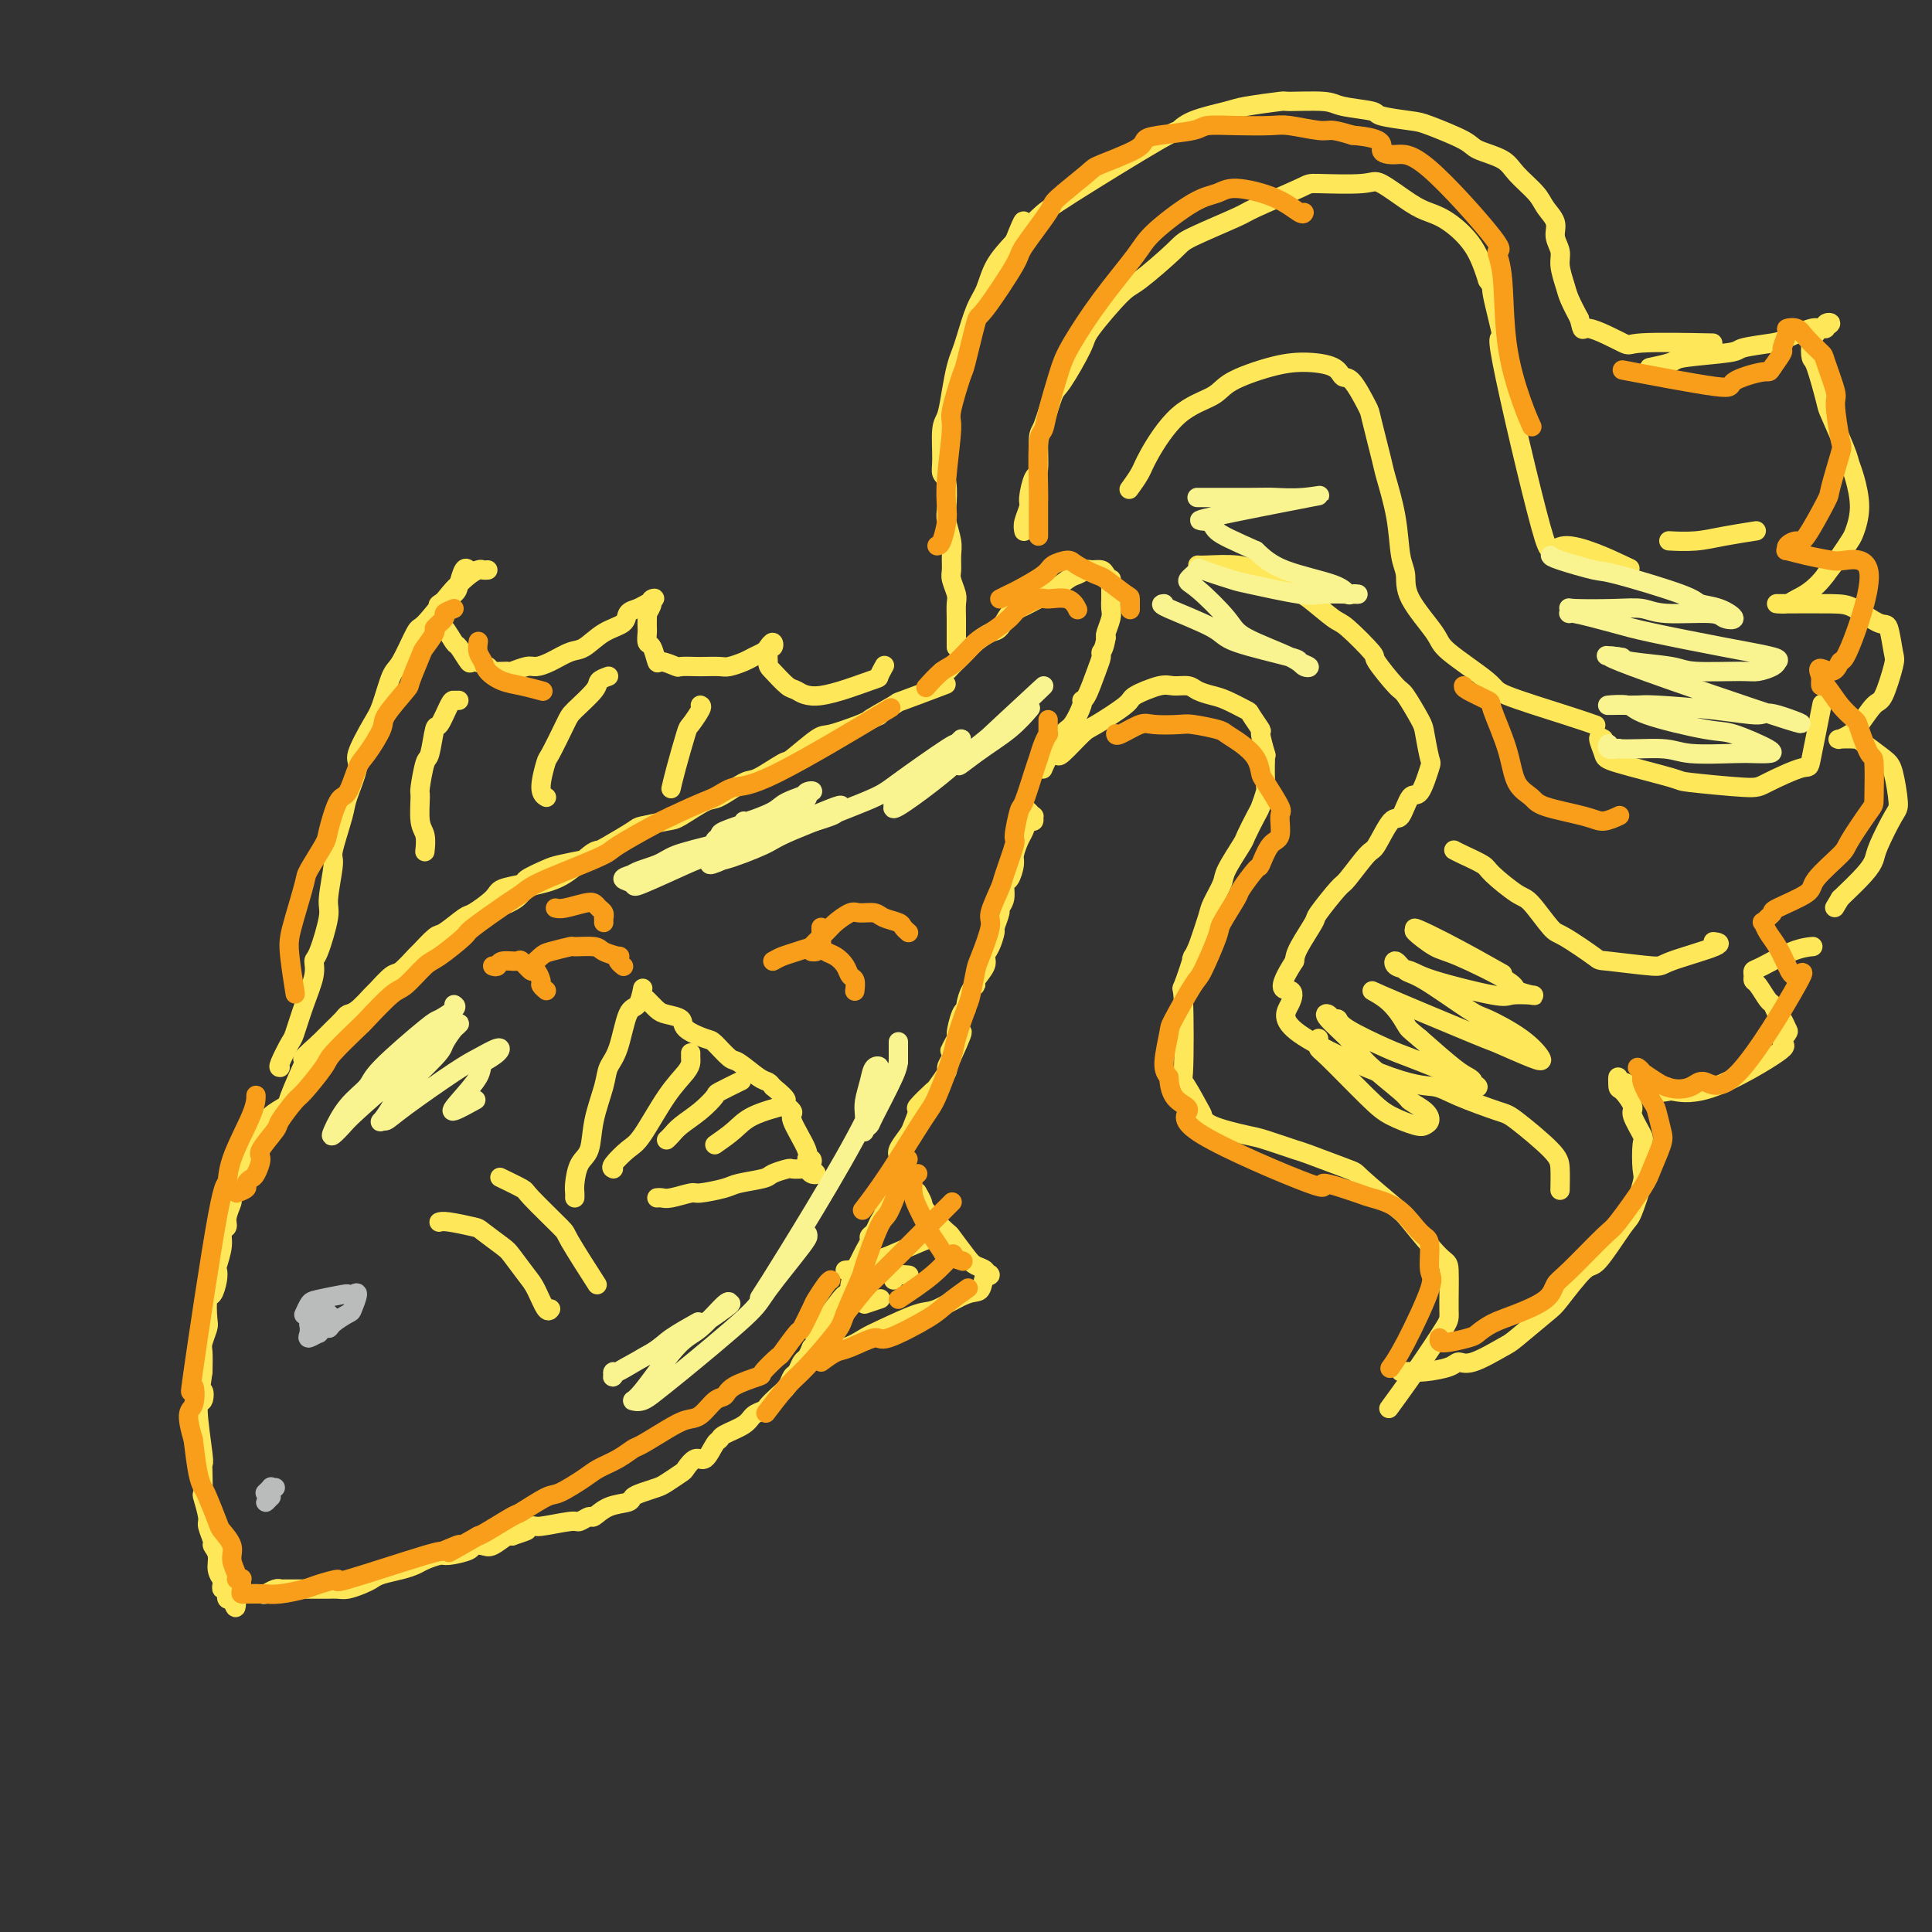 <svg viewBox='0 0 400 400' version='1.1' xmlns='http://www.w3.org/2000/svg' xmlns:xlink='http://www.w3.org/1999/xlink'><rect x="0" y="0" width="400" height="400" fill="#333333" stroke="none"/><g fill='none' stroke='rgb(254,232,89)' stroke-width='4' stroke-linecap='round' stroke-linejoin='round'><path d='M122,178c-0.023,0.026 -0.046,0.052 0,0c0.046,-0.052 0.160,-0.183 -1,0c-1.160,0.183 -3.593,0.678 -5,1c-1.407,0.322 -1.789,0.469 -3,1c-1.211,0.531 -3.253,1.446 -4,2c-0.747,0.554 -0.200,0.748 -1,1c-0.800,0.252 -2.946,0.562 -4,1c-1.054,0.438 -1.015,1.004 -2,2c-0.985,0.996 -2.993,2.422 -4,3c-1.007,0.578 -1.013,0.310 -2,1c-0.987,0.690 -2.954,2.340 -4,3c-1.046,0.660 -1.171,0.332 -2,1c-0.829,0.668 -2.363,2.334 -3,3c-0.637,0.666 -0.378,0.333 -1,1c-0.622,0.667 -2.123,2.333 -3,3c-0.877,0.667 -1.128,0.336 -2,1c-0.872,0.664 -2.365,2.323 -3,3c-0.635,0.677 -0.412,0.370 -1,1c-0.588,0.630 -1.988,2.195 -3,3c-1.012,0.805 -1.636,0.848 -2,1c-0.364,0.152 -0.469,0.412 -1,1c-0.531,0.588 -1.489,1.505 -2,2c-0.511,0.495 -0.575,0.570 -1,1c-0.425,0.430 -1.213,1.215 -2,2'/><path d='M66,216c-6.048,5.330 -2.168,2.656 -1,2c1.168,-0.656 -0.378,0.706 -1,1c-0.622,0.294 -0.322,-0.481 -1,1c-0.678,1.481 -2.333,5.217 -3,7c-0.667,1.783 -0.345,1.613 -1,2c-0.655,0.387 -2.289,1.330 -3,2c-0.711,0.670 -0.501,1.068 -1,2c-0.499,0.932 -1.706,2.400 -2,3c-0.294,0.600 0.325,0.333 0,1c-0.325,0.667 -1.594,2.267 -2,3c-0.406,0.733 0.050,0.600 0,1c-0.050,0.400 -0.606,1.332 -1,2c-0.394,0.668 -0.626,1.072 -1,2c-0.374,0.928 -0.889,2.380 -1,3c-0.111,0.620 0.181,0.408 0,1c-0.181,0.592 -0.837,1.987 -1,3c-0.163,1.013 0.166,1.643 0,2c-0.166,0.357 -0.828,0.440 -1,1c-0.172,0.560 0.147,1.597 0,3c-0.147,1.403 -0.761,3.171 -1,4c-0.239,0.829 -0.103,0.719 0,1c0.103,0.281 0.172,0.952 0,2c-0.172,1.048 -0.586,2.473 -1,3c-0.414,0.527 -0.829,0.156 -1,1c-0.171,0.844 -0.098,2.903 0,4c0.098,1.097 0.222,1.232 0,2c-0.222,0.768 -0.791,2.168 -1,3c-0.209,0.832 -0.060,1.095 0,2c0.060,0.905 0.030,2.453 0,4'/><path d='M42,284c-0.949,6.349 -0.321,4.222 0,4c0.321,-0.222 0.335,1.461 0,2c-0.335,0.539 -1.018,-0.065 -1,2c0.018,2.065 0.736,6.798 1,9c0.264,2.202 0.075,1.872 0,2c-0.075,0.128 -0.035,0.715 0,2c0.035,1.285 0.066,3.269 0,4c-0.066,0.731 -0.229,0.209 0,1c0.229,0.791 0.850,2.897 1,4c0.150,1.103 -0.171,1.205 0,2c0.171,0.795 0.834,2.284 1,3c0.166,0.716 -0.166,0.660 0,1c0.166,0.340 0.829,1.074 1,2c0.171,0.926 -0.151,2.042 0,3c0.151,0.958 0.776,1.758 1,2c0.224,0.242 0.046,-0.075 0,0c-0.046,0.075 0.040,0.541 0,1c-0.040,0.459 -0.208,0.911 0,1c0.208,0.089 0.790,-0.186 1,0c0.210,0.186 0.046,0.833 0,1c-0.046,0.167 0.026,-0.147 0,0c-0.026,0.147 -0.150,0.756 0,1c0.150,0.244 0.575,0.122 1,0'/><path d='M48,331c1.098,3.464 0.842,1.125 1,0c0.158,-1.125 0.728,-1.037 1,-1c0.272,0.037 0.245,0.024 1,0c0.755,-0.024 2.292,-0.059 3,0c0.708,0.059 0.587,0.212 1,0c0.413,-0.212 1.361,-0.789 2,-1c0.639,-0.211 0.968,-0.057 1,0c0.032,0.057 -0.234,0.015 0,0c0.234,-0.015 0.969,-0.004 2,0c1.031,0.004 2.360,0.001 3,0c0.640,-0.001 0.593,0.001 1,0c0.407,-0.001 1.267,-0.003 2,0c0.733,0.003 1.337,0.012 2,0c0.663,-0.012 1.383,-0.045 2,0c0.617,0.045 1.130,0.167 2,0c0.870,-0.167 2.096,-0.622 3,-1c0.904,-0.378 1.487,-0.678 2,-1c0.513,-0.322 0.957,-0.665 2,-1c1.043,-0.335 2.686,-0.664 4,-1c1.314,-0.336 2.300,-0.681 3,-1c0.700,-0.319 1.114,-0.611 2,-1c0.886,-0.389 2.244,-0.875 3,-1c0.756,-0.125 0.911,0.112 2,0c1.089,-0.112 3.111,-0.573 4,-1c0.889,-0.427 0.644,-0.819 1,-1c0.356,-0.181 1.312,-0.152 2,0c0.688,0.152 1.108,0.425 2,0c0.892,-0.425 2.255,-1.550 3,-2c0.745,-0.450 0.873,-0.225 1,0'/><path d='M106,318c5.135,-1.708 2.474,-0.978 2,-1c-0.474,-0.022 1.239,-0.795 2,-1c0.761,-0.205 0.570,0.157 2,0c1.430,-0.157 4.482,-0.833 6,-1c1.518,-0.167 1.503,0.177 2,0c0.497,-0.177 1.505,-0.873 2,-1c0.495,-0.127 0.477,0.317 1,0c0.523,-0.317 1.586,-1.395 3,-2c1.414,-0.605 3.178,-0.738 4,-1c0.822,-0.262 0.700,-0.652 1,-1c0.300,-0.348 1.021,-0.655 2,-1c0.979,-0.345 2.216,-0.728 3,-1c0.784,-0.272 1.116,-0.434 2,-1c0.884,-0.566 2.320,-1.535 3,-2c0.680,-0.465 0.603,-0.425 1,-1c0.397,-0.575 1.269,-1.764 2,-2c0.731,-0.236 1.320,0.481 2,0c0.680,-0.481 1.452,-2.160 2,-3c0.548,-0.840 0.872,-0.841 1,-1c0.128,-0.159 0.061,-0.476 1,-1c0.939,-0.524 2.884,-1.257 4,-2c1.116,-0.743 1.402,-1.497 2,-2c0.598,-0.503 1.508,-0.755 2,-1c0.492,-0.245 0.566,-0.484 1,-1c0.434,-0.516 1.230,-1.308 2,-2c0.770,-0.692 1.516,-1.284 2,-2c0.484,-0.716 0.707,-1.557 1,-2c0.293,-0.443 0.656,-0.490 1,-1c0.344,-0.510 0.670,-1.483 1,-2c0.330,-0.517 0.666,-0.576 1,-1c0.334,-0.424 0.667,-1.212 1,-2'/><path d='M168,279c4.347,-4.370 1.714,-2.294 1,-2c-0.714,0.294 0.492,-1.193 1,-2c0.508,-0.807 0.317,-0.935 1,-2c0.683,-1.065 2.238,-3.065 3,-4c0.762,-0.935 0.729,-0.803 1,-1c0.271,-0.197 0.846,-0.724 1,-1c0.154,-0.276 -0.112,-0.301 0,-1c0.112,-0.699 0.604,-2.071 1,-3c0.396,-0.929 0.698,-1.414 1,-2c0.302,-0.586 0.606,-1.273 1,-2c0.394,-0.727 0.880,-1.493 1,-2c0.120,-0.507 -0.127,-0.755 0,-1c0.127,-0.245 0.626,-0.487 1,-1c0.374,-0.513 0.621,-1.297 1,-2c0.379,-0.703 0.889,-1.324 1,-2c0.111,-0.676 -0.176,-1.407 0,-2c0.176,-0.593 0.816,-1.050 1,-2c0.184,-0.950 -0.087,-2.394 0,-3c0.087,-0.606 0.534,-0.373 1,-1c0.466,-0.627 0.953,-2.112 1,-3c0.047,-0.888 -0.344,-1.177 0,-2c0.344,-0.823 1.424,-2.179 2,-3c0.576,-0.821 0.650,-1.107 1,-2c0.350,-0.893 0.977,-2.394 1,-3c0.023,-0.606 -0.559,-0.319 0,-1c0.559,-0.681 2.257,-2.332 3,-3c0.743,-0.668 0.529,-0.354 1,-1c0.471,-0.646 1.627,-2.251 2,-3c0.373,-0.749 -0.036,-0.643 0,-1c0.036,-0.357 0.518,-1.179 1,-2'/><path d='M197,219c4.422,-9.614 0.979,-3.647 0,-2c-0.979,1.647 0.508,-1.024 1,-2c0.492,-0.976 -0.009,-0.258 0,-1c0.009,-0.742 0.529,-2.945 1,-4c0.471,-1.055 0.895,-0.963 1,-1c0.105,-0.037 -0.108,-0.201 0,-1c0.108,-0.799 0.536,-2.231 1,-3c0.464,-0.769 0.964,-0.876 1,-1c0.036,-0.124 -0.393,-0.265 0,-1c0.393,-0.735 1.607,-2.065 2,-3c0.393,-0.935 -0.034,-1.477 0,-2c0.034,-0.523 0.530,-1.029 1,-2c0.470,-0.971 0.915,-2.408 1,-3c0.085,-0.592 -0.188,-0.338 0,-1c0.188,-0.662 0.838,-2.241 1,-3c0.162,-0.759 -0.163,-0.697 0,-1c0.163,-0.303 0.813,-0.972 1,-2c0.187,-1.028 -0.091,-2.415 0,-3c0.091,-0.585 0.549,-0.369 1,-1c0.451,-0.631 0.894,-2.110 1,-3c0.106,-0.890 -0.125,-1.190 0,-2c0.125,-0.810 0.608,-2.130 1,-3c0.392,-0.870 0.695,-1.290 1,-2c0.305,-0.710 0.614,-1.711 1,-2c0.386,-0.289 0.849,0.132 1,0c0.151,-0.132 -0.011,-0.819 0,-1c0.011,-0.181 0.195,0.144 0,0c-0.195,-0.144 -0.770,-0.755 -1,-1c-0.230,-0.245 -0.115,-0.122 0,0'/><path d='M86,199c0.363,-0.448 0.725,-0.897 2,-2c1.275,-1.103 3.462,-2.862 5,-4c1.538,-1.138 2.428,-1.657 3,-2c0.572,-0.343 0.826,-0.511 2,-1c1.174,-0.489 3.267,-1.297 5,-2c1.733,-0.703 3.104,-1.299 4,-2c0.896,-0.701 1.315,-1.508 2,-2c0.685,-0.492 1.636,-0.669 3,-1c1.364,-0.331 3.140,-0.817 5,-2c1.860,-1.183 3.804,-3.062 5,-4c1.196,-0.938 1.644,-0.934 2,-1c0.356,-0.066 0.620,-0.200 2,-1c1.380,-0.800 3.875,-2.264 5,-3c1.125,-0.736 0.879,-0.744 2,-1c1.121,-0.256 3.610,-0.759 5,-1c1.390,-0.241 1.682,-0.219 3,-1c1.318,-0.781 3.664,-2.364 5,-3c1.336,-0.636 1.664,-0.324 3,-1c1.336,-0.676 3.682,-2.339 5,-3c1.318,-0.661 1.610,-0.319 3,-1c1.390,-0.681 3.878,-2.384 5,-3c1.122,-0.616 0.878,-0.144 2,-1c1.122,-0.856 3.610,-3.038 5,-4c1.390,-0.962 1.683,-0.703 3,-1c1.317,-0.297 3.659,-1.148 6,-2'/><path d='M178,150c7.418,-3.451 2.464,-1.079 2,-1c-0.464,0.079 3.564,-2.136 5,-3c1.436,-0.864 0.282,-0.376 2,-1c1.718,-0.624 6.309,-2.360 8,-3c1.691,-0.640 0.483,-0.183 0,0c-0.483,0.183 -0.242,0.091 0,0'/><path d='M195,139c0.390,0.034 0.780,0.069 1,0c0.220,-0.069 0.271,-0.240 1,-1c0.729,-0.760 2.135,-2.109 3,-3c0.865,-0.891 1.188,-1.323 2,-2c0.812,-0.677 2.112,-1.600 3,-2c0.888,-0.400 1.362,-0.276 2,-1c0.638,-0.724 1.438,-2.296 2,-3c0.562,-0.704 0.884,-0.542 2,-1c1.116,-0.458 3.024,-1.538 4,-2c0.976,-0.462 1.020,-0.306 2,-1c0.980,-0.694 2.896,-2.239 4,-3c1.104,-0.761 1.395,-0.737 2,-1c0.605,-0.263 1.525,-0.812 2,-1c0.475,-0.188 0.506,-0.013 1,0c0.494,0.013 1.453,-0.134 2,0c0.547,0.134 0.682,0.551 1,1c0.318,0.449 0.817,0.930 1,1c0.183,0.070 0.049,-0.270 0,0c-0.049,0.270 -0.013,1.150 0,2c0.013,0.850 0.005,1.668 0,2c-0.005,0.332 -0.005,0.176 0,0c0.005,-0.176 0.015,-0.373 0,0c-0.015,0.373 -0.056,1.317 0,2c0.056,0.683 0.207,1.107 0,2c-0.207,0.893 -0.774,2.255 -1,3c-0.226,0.745 -0.113,0.872 0,1'/><path d='M229,132c-0.390,2.503 -0.865,2.762 -1,3c-0.135,0.238 0.071,0.456 0,1c-0.071,0.544 -0.417,1.414 -1,3c-0.583,1.586 -1.402,3.889 -2,5c-0.598,1.111 -0.976,1.030 -1,1c-0.024,-0.030 0.306,-0.010 0,1c-0.306,1.010 -1.249,3.010 -2,4c-0.751,0.990 -1.312,0.970 -2,2c-0.688,1.030 -1.504,3.111 -2,4c-0.496,0.889 -0.672,0.585 -1,1c-0.328,0.415 -0.808,1.547 -1,2c-0.192,0.453 -0.096,0.226 0,0'/><path d='M58,221c-0.208,0.007 -0.416,0.014 0,-1c0.416,-1.014 1.456,-3.050 2,-4c0.544,-0.950 0.592,-0.816 1,-2c0.408,-1.184 1.175,-3.686 2,-6c0.825,-2.314 1.708,-4.439 2,-6c0.292,-1.561 -0.009,-2.559 0,-3c0.009,-0.441 0.326,-0.326 1,-2c0.674,-1.674 1.704,-5.138 2,-7c0.296,-1.862 -0.144,-2.123 0,-4c0.144,-1.877 0.870,-5.372 1,-7c0.130,-1.628 -0.336,-1.391 0,-3c0.336,-1.609 1.473,-5.064 2,-7c0.527,-1.936 0.445,-2.353 1,-4c0.555,-1.647 1.749,-4.525 2,-6c0.251,-1.475 -0.439,-1.545 0,-3c0.439,-1.455 2.009,-4.293 3,-6c0.991,-1.707 1.403,-2.284 2,-4c0.597,-1.716 1.378,-4.572 2,-6c0.622,-1.428 1.084,-1.430 2,-3c0.916,-1.570 2.287,-4.710 3,-6c0.713,-1.290 0.769,-0.732 2,-2c1.231,-1.268 3.637,-4.362 5,-6c1.363,-1.638 1.681,-1.819 2,-2'/><path d='M95,121c2.254,-2.226 3.388,-2.793 4,-3c0.612,-0.207 0.703,-0.056 1,0c0.297,0.056 0.799,0.016 1,0c0.201,-0.016 0.100,-0.008 0,0'/><path d='M97,118c-0.315,-0.295 -0.631,-0.590 -1,0c-0.369,0.590 -0.793,2.064 -1,3c-0.207,0.936 -0.197,1.334 -1,2c-0.803,0.666 -2.418,1.601 -3,2c-0.582,0.399 -0.130,0.261 0,1c0.130,0.739 -0.063,2.353 0,3c0.063,0.647 0.382,0.327 1,1c0.618,0.673 1.536,2.341 2,3c0.464,0.659 0.475,0.310 1,1c0.525,0.690 1.563,2.419 2,3c0.437,0.581 0.272,0.013 1,0c0.728,-0.013 2.349,0.528 3,1c0.651,0.472 0.334,0.873 1,1c0.666,0.127 2.316,-0.020 3,0c0.684,0.020 0.403,0.208 1,0c0.597,-0.208 2.074,-0.813 3,-1c0.926,-0.187 1.303,0.045 2,0c0.697,-0.045 1.714,-0.368 3,-1c1.286,-0.632 2.840,-1.573 4,-2c1.160,-0.427 1.924,-0.338 3,-1c1.076,-0.662 2.464,-2.074 4,-3c1.536,-0.926 3.221,-1.365 4,-2c0.779,-0.635 0.651,-1.467 1,-2c0.349,-0.533 1.174,-0.766 2,-1'/><path d='M132,126c4.840,-2.492 3.441,-2.221 3,-2c-0.441,0.221 0.078,0.392 0,1c-0.078,0.608 -0.753,1.653 -1,2c-0.247,0.347 -0.067,-0.005 0,0c0.067,0.005 0.021,0.366 0,1c-0.021,0.634 -0.016,1.540 0,2c0.016,0.460 0.044,0.472 0,1c-0.044,0.528 -0.158,1.571 0,2c0.158,0.429 0.590,0.245 1,1c0.410,0.755 0.799,2.451 1,3c0.201,0.549 0.213,-0.049 1,0c0.787,0.049 2.351,0.745 3,1c0.649,0.255 0.385,0.069 1,0c0.615,-0.069 2.108,-0.022 3,0c0.892,0.022 1.183,0.017 2,0c0.817,-0.017 2.159,-0.046 3,0c0.841,0.046 1.181,0.168 2,0c0.819,-0.168 2.118,-0.624 3,-1c0.882,-0.376 1.348,-0.671 2,-1c0.652,-0.329 1.492,-0.692 2,-1c0.508,-0.308 0.686,-0.559 1,-1c0.314,-0.441 0.764,-1.071 1,-1c0.236,0.071 0.259,0.842 0,1c-0.259,0.158 -0.802,-0.298 -1,0c-0.198,0.298 -0.053,1.349 0,2c0.053,0.651 0.015,0.900 0,1c-0.015,0.100 -0.008,0.050 0,0'/><path d='M159,137c-0.088,0.898 0.191,1.144 1,2c0.809,0.856 2.149,2.322 3,3c0.851,0.678 1.212,0.566 2,1c0.788,0.434 2.001,1.412 5,1c2.999,-0.412 7.783,-2.213 10,-3c2.217,-0.787 1.866,-0.558 2,-1c0.134,-0.442 0.753,-1.555 1,-2c0.247,-0.445 0.124,-0.223 0,0'/><path d='M95,145c-0.364,0.010 -0.727,0.021 -1,0c-0.273,-0.021 -0.454,-0.073 -1,1c-0.546,1.073 -1.457,3.272 -2,4c-0.543,0.728 -0.720,-0.016 -1,1c-0.280,1.016 -0.665,3.791 -1,5c-0.335,1.209 -0.622,0.850 -1,2c-0.378,1.150 -0.847,3.808 -1,5c-0.153,1.192 0.012,0.919 0,2c-0.012,1.081 -0.199,3.517 0,5c0.199,1.483 0.784,2.015 1,3c0.216,0.985 0.062,2.424 0,3c-0.062,0.576 -0.031,0.288 0,0'/><path d='M126,140c-0.843,0.306 -1.687,0.611 -2,1c-0.313,0.389 -0.097,0.860 -1,2c-0.903,1.140 -2.926,2.949 -4,4c-1.074,1.051 -1.198,1.343 -2,3c-0.802,1.657 -2.281,4.679 -3,6c-0.719,1.321 -0.677,0.942 -1,2c-0.323,1.058 -1.010,3.554 -1,5c0.010,1.446 0.717,1.842 1,2c0.283,0.158 0.141,0.079 0,0'/><path d='M145,146c0.210,0.095 0.421,0.191 0,1c-0.421,0.809 -1.472,2.333 -2,3c-0.528,0.667 -0.533,0.478 -1,2c-0.467,1.522 -1.395,4.756 -2,7c-0.605,2.244 -0.887,3.498 -1,4c-0.113,0.502 -0.056,0.251 0,0'/><path d='M119,248c0.015,-0.303 0.030,-0.605 0,-1c-0.030,-0.395 -0.106,-0.881 0,-2c0.106,-1.119 0.395,-2.869 1,-4c0.605,-1.131 1.527,-1.642 2,-3c0.473,-1.358 0.497,-3.562 1,-6c0.503,-2.438 1.486,-5.109 2,-7c0.514,-1.891 0.558,-3.001 1,-4c0.442,-0.999 1.281,-1.887 2,-4c0.719,-2.113 1.316,-5.453 2,-7c0.684,-1.547 1.453,-1.302 2,-2c0.547,-0.698 0.871,-2.338 1,-3c0.129,-0.662 0.064,-0.346 0,0c-0.064,0.346 -0.125,0.722 0,1c0.125,0.278 0.436,0.458 1,1c0.564,0.542 1.380,1.445 2,2c0.620,0.555 1.043,0.762 2,1c0.957,0.238 2.449,0.506 3,1c0.551,0.494 0.162,1.216 1,2c0.838,0.784 2.903,1.632 4,2c1.097,0.368 1.225,0.255 2,1c0.775,0.745 2.197,2.346 3,3c0.803,0.654 0.989,0.361 2,1c1.011,0.639 2.849,2.211 4,3c1.151,0.789 1.615,0.797 2,1c0.385,0.203 0.693,0.602 1,1'/><path d='M160,225c4.495,3.661 2.233,2.813 2,3c-0.233,0.187 1.563,1.408 2,2c0.437,0.592 -0.485,0.554 0,2c0.485,1.446 2.377,4.376 3,6c0.623,1.624 -0.025,1.941 0,2c0.025,0.059 0.722,-0.141 1,0c0.278,0.141 0.138,0.622 0,1c-0.138,0.378 -0.273,0.651 0,1c0.273,0.349 0.956,0.773 1,1c0.044,0.227 -0.549,0.256 -1,0c-0.451,-0.256 -0.758,-0.798 -1,-1c-0.242,-0.202 -0.418,-0.065 -1,0c-0.582,0.065 -1.571,0.059 -2,0c-0.429,-0.059 -0.300,-0.171 -1,0c-0.700,0.171 -2.230,0.624 -3,1c-0.770,0.376 -0.781,0.674 -2,1c-1.219,0.326 -3.646,0.680 -5,1c-1.354,0.320 -1.633,0.608 -3,1c-1.367,0.392 -3.820,0.890 -5,1c-1.180,0.110 -1.087,-0.167 -2,0c-0.913,0.167 -2.832,0.777 -4,1c-1.168,0.223 -1.584,0.060 -2,0c-0.416,-0.060 -0.833,-0.017 -1,0c-0.167,0.017 -0.083,0.009 0,0'/><path d='M127,242c-0.281,-0.119 -0.562,-0.237 0,-1c0.562,-0.763 1.969,-2.169 3,-3c1.031,-0.831 1.688,-1.087 3,-3c1.312,-1.913 3.280,-5.483 5,-8c1.720,-2.517 3.193,-3.981 4,-5c0.807,-1.019 0.948,-1.593 1,-2c0.052,-0.407 0.014,-0.648 0,-1c-0.014,-0.352 -0.004,-0.815 0,-1c0.004,-0.185 0.002,-0.093 0,0'/><path d='M138,236c0.293,-0.264 0.586,-0.528 1,-1c0.414,-0.472 0.949,-1.153 2,-2c1.051,-0.847 2.619,-1.859 4,-3c1.381,-1.141 2.576,-2.409 3,-3c0.424,-0.591 0.076,-0.505 1,-1c0.924,-0.495 3.121,-1.570 4,-2c0.879,-0.430 0.439,-0.215 0,0'/><path d='M148,237c1.417,-0.988 2.833,-1.976 4,-3c1.167,-1.024 2.083,-2.083 4,-3c1.917,-0.917 4.833,-1.690 6,-2c1.167,-0.310 0.583,-0.155 0,0'/><path d='M170,280c-0.464,0.062 -0.927,0.125 0,0c0.927,-0.125 3.246,-0.437 5,-1c1.754,-0.563 2.945,-1.377 4,-2c1.055,-0.623 1.974,-1.054 4,-2c2.026,-0.946 5.158,-2.408 7,-3c1.842,-0.592 2.393,-0.313 4,-1c1.607,-0.687 4.269,-2.341 6,-3c1.731,-0.659 2.532,-0.323 3,-1c0.468,-0.677 0.602,-2.366 1,-3c0.398,-0.634 1.058,-0.212 1,0c-0.058,0.212 -0.836,0.213 -1,0c-0.164,-0.213 0.286,-0.642 0,-1c-0.286,-0.358 -1.306,-0.645 -2,-1c-0.694,-0.355 -1.061,-0.776 -2,-2c-0.939,-1.224 -2.452,-3.249 -3,-4c-0.548,-0.751 -0.133,-0.226 -1,-1c-0.867,-0.774 -3.016,-2.847 -4,-4c-0.984,-1.153 -0.803,-1.387 -1,-2c-0.197,-0.613 -0.770,-1.604 -1,-2c-0.230,-0.396 -0.115,-0.198 0,0'/><path d='M175,263c0.563,-0.059 1.127,-0.117 1,0c-0.127,0.117 -0.944,0.410 0,0c0.944,-0.410 3.651,-1.521 5,-2c1.349,-0.479 1.341,-0.324 3,-1c1.659,-0.676 4.985,-2.182 7,-3c2.015,-0.818 2.719,-0.948 3,-1c0.281,-0.052 0.141,-0.026 0,0'/><path d='M185,265c0.200,-0.422 0.400,-0.844 1,-1c0.600,-0.156 1.600,-0.044 2,0c0.400,0.044 0.200,0.022 0,0'/><path d='M179,270c1.250,-0.417 2.500,-0.833 3,-1c0.500,-0.167 0.250,-0.083 0,0'/><path d='M198,134c0.001,-0.266 0.001,-0.531 0,-1c-0.001,-0.469 -0.004,-1.141 0,-2c0.004,-0.859 0.015,-1.906 0,-3c-0.015,-1.094 -0.057,-2.236 0,-3c0.057,-0.764 0.212,-1.151 0,-2c-0.212,-0.849 -0.793,-2.160 -1,-3c-0.207,-0.840 -0.042,-1.209 0,-2c0.042,-0.791 -0.040,-2.005 0,-3c0.040,-0.995 0.203,-1.771 0,-3c-0.203,-1.229 -0.772,-2.909 -1,-4c-0.228,-1.091 -0.114,-1.591 0,-3c0.114,-1.409 0.230,-3.726 0,-5c-0.230,-1.274 -0.805,-1.505 -1,-2c-0.195,-0.495 -0.011,-1.256 0,-3c0.011,-1.744 -0.152,-4.473 0,-6c0.152,-1.527 0.617,-1.851 1,-3c0.383,-1.149 0.683,-3.122 1,-5c0.317,-1.878 0.652,-3.659 1,-5c0.348,-1.341 0.711,-2.241 1,-3c0.289,-0.759 0.506,-1.377 1,-3c0.494,-1.623 1.267,-4.249 2,-6c0.733,-1.751 1.428,-2.625 2,-4c0.572,-1.375 1.021,-3.250 2,-5c0.979,-1.750 2.490,-3.375 4,-5'/><path d='M210,50c2.631,-6.627 1.709,-3.693 2,-3c0.291,0.693 1.796,-0.853 3,-2c1.204,-1.147 2.109,-1.894 7,-5c4.891,-3.106 13.770,-8.572 18,-11c4.230,-2.428 3.811,-1.817 4,-2c0.189,-0.183 0.987,-1.159 3,-2c2.013,-0.841 5.243,-1.547 7,-2c1.757,-0.453 2.042,-0.654 4,-1c1.958,-0.346 5.590,-0.836 7,-1c1.410,-0.164 0.597,-0.003 2,0c1.403,0.003 5.023,-0.153 7,0c1.977,0.153 2.310,0.617 4,1c1.690,0.383 4.736,0.687 6,1c1.264,0.313 0.744,0.636 2,1c1.256,0.364 4.287,0.768 6,1c1.713,0.232 2.109,0.291 4,1c1.891,0.709 5.277,2.070 7,3c1.723,0.930 1.784,1.431 3,2c1.216,0.569 3.588,1.205 5,2c1.412,0.795 1.866,1.749 3,3c1.134,1.251 2.949,2.800 4,4c1.051,1.200 1.339,2.053 2,3c0.661,0.947 1.697,1.990 2,3c0.303,1.010 -0.127,1.988 0,3c0.127,1.012 0.810,2.058 1,3c0.190,0.942 -0.114,1.778 0,3c0.114,1.222 0.646,2.829 1,4c0.354,1.171 0.530,1.906 1,3c0.470,1.094 1.235,2.547 2,4'/><path d='M327,66c0.811,3.365 0.339,1.777 2,2c1.661,0.223 5.456,2.256 7,3c1.544,0.744 0.839,0.200 4,0c3.161,-0.200 10.189,-0.057 13,0c2.811,0.057 1.406,0.029 0,0'/><path d='M219,156c0.014,0.422 0.027,0.843 1,0c0.973,-0.843 2.904,-2.952 4,-4c1.096,-1.048 1.356,-1.037 3,-2c1.644,-0.963 4.671,-2.900 6,-4c1.329,-1.100 0.960,-1.364 2,-2c1.040,-0.636 3.489,-1.645 5,-2c1.511,-0.355 2.083,-0.055 3,0c0.917,0.055 2.180,-0.136 3,0c0.820,0.136 1.198,0.597 2,1c0.802,0.403 2.026,0.746 3,1c0.974,0.254 1.696,0.418 3,1c1.304,0.582 3.190,1.583 4,2c0.810,0.417 0.543,0.251 1,1c0.457,0.749 1.639,2.415 2,3c0.361,0.585 -0.099,0.091 0,1c0.099,0.909 0.755,3.221 1,4c0.245,0.779 0.078,0.027 0,1c-0.078,0.973 -0.067,3.673 0,5c0.067,1.327 0.189,1.283 0,2c-0.189,0.717 -0.688,2.195 -1,3c-0.312,0.805 -0.435,0.938 -1,2c-0.565,1.062 -1.570,3.054 -2,4c-0.430,0.946 -0.286,0.845 -1,2c-0.714,1.155 -2.288,3.566 -3,5c-0.712,1.434 -0.562,1.889 -1,3c-0.438,1.111 -1.464,2.876 -2,4c-0.536,1.124 -0.582,1.607 -1,3c-0.418,1.393 -1.209,3.697 -2,6'/><path d='M248,196c-2.117,4.560 -0.910,1.458 -1,2c-0.090,0.542 -1.478,4.726 -2,6c-0.522,1.274 -0.179,-0.364 0,3c0.179,3.364 0.193,11.730 0,15c-0.193,3.270 -0.592,1.444 0,2c0.592,0.556 2.174,3.496 3,5c0.826,1.504 0.894,1.573 1,2c0.106,0.427 0.249,1.211 2,2c1.751,0.789 5.111,1.581 7,2c1.889,0.419 2.307,0.464 4,1c1.693,0.536 4.661,1.562 6,2c1.339,0.438 1.051,0.286 3,1c1.949,0.714 6.137,2.294 8,3c1.863,0.706 1.403,0.539 3,2c1.597,1.461 5.251,4.549 7,6c1.749,1.451 1.594,1.265 3,3c1.406,1.735 4.373,5.392 6,7c1.627,1.608 1.913,1.167 2,3c0.087,1.833 -0.027,5.939 0,8c0.027,2.061 0.193,2.078 -1,4c-1.193,1.922 -3.744,5.748 -6,9c-2.256,3.252 -4.216,5.929 -5,7c-0.784,1.071 -0.392,0.535 0,0'/><path d='M290,284c0.644,-0.021 1.289,-0.041 2,0c0.711,0.041 1.490,0.144 3,0c1.510,-0.144 3.751,-0.535 5,-1c1.249,-0.465 1.504,-1.004 2,-1c0.496,0.004 1.232,0.549 3,0c1.768,-0.549 4.568,-2.194 6,-3c1.432,-0.806 1.497,-0.773 3,-2c1.503,-1.227 4.445,-3.713 6,-5c1.555,-1.287 1.725,-1.376 3,-3c1.275,-1.624 3.656,-4.782 5,-6c1.344,-1.218 1.653,-0.497 3,-2c1.347,-1.503 3.733,-5.230 5,-7c1.267,-1.770 1.413,-1.585 2,-3c0.587,-1.415 1.613,-4.432 2,-6c0.387,-1.568 0.134,-1.689 0,-3c-0.134,-1.311 -0.147,-3.812 0,-5c0.147,-1.188 0.456,-1.062 0,-2c-0.456,-0.938 -1.677,-2.939 -2,-4c-0.323,-1.061 0.253,-1.180 0,-2c-0.253,-0.820 -1.333,-2.340 -2,-3c-0.667,-0.660 -0.919,-0.461 -1,-1c-0.081,-0.539 0.009,-1.816 0,-2c-0.009,-0.184 -0.116,0.724 0,1c0.116,0.276 0.454,-0.079 1,0c0.546,0.079 1.299,0.594 2,1c0.701,0.406 1.351,0.703 2,1'/><path d='M340,226c1.859,0.477 4.006,0.168 5,0c0.994,-0.168 0.834,-0.196 2,0c1.166,0.196 3.658,0.615 8,-1c4.342,-1.615 10.533,-5.263 13,-7c2.467,-1.737 1.208,-1.563 1,-2c-0.208,-0.437 0.635,-1.483 1,-2c0.365,-0.517 0.254,-0.504 0,-1c-0.254,-0.496 -0.649,-1.503 -1,-2c-0.351,-0.497 -0.658,-0.486 -1,-1c-0.342,-0.514 -0.718,-1.552 -1,-2c-0.282,-0.448 -0.468,-0.306 -1,-1c-0.532,-0.694 -1.408,-2.226 -2,-3c-0.592,-0.774 -0.900,-0.792 -1,-1c-0.100,-0.208 0.009,-0.606 0,-1c-0.009,-0.394 -0.135,-0.785 0,-1c0.135,-0.215 0.531,-0.253 2,-1c1.469,-0.747 4.011,-2.201 6,-3c1.989,-0.799 3.425,-0.943 4,-1c0.575,-0.057 0.287,-0.029 0,0'/><path d='M342,76c-0.432,0.089 -0.864,0.179 0,0c0.864,-0.179 3.023,-0.626 4,-1c0.977,-0.374 0.772,-0.676 3,-1c2.228,-0.324 6.887,-0.669 9,-1c2.113,-0.331 1.678,-0.648 3,-1c1.322,-0.352 4.401,-0.739 6,-1c1.599,-0.261 1.717,-0.397 3,-1c1.283,-0.603 3.732,-1.674 5,-2c1.268,-0.326 1.356,0.094 2,0c0.644,-0.094 1.844,-0.702 2,-1c0.156,-0.298 -0.732,-0.285 -1,0c-0.268,0.285 0.085,0.844 0,1c-0.085,0.156 -0.610,-0.091 -1,0c-0.390,0.091 -0.647,0.519 -1,1c-0.353,0.481 -0.801,1.016 -1,2c-0.199,0.984 -0.148,2.417 0,3c0.148,0.583 0.393,0.316 1,2c0.607,1.684 1.577,5.319 2,7c0.423,1.681 0.300,1.407 1,3c0.700,1.593 2.223,5.053 3,7c0.777,1.947 0.808,2.380 1,3c0.192,0.620 0.544,1.428 1,3c0.456,1.572 1.017,3.907 1,6c-0.017,2.093 -0.613,3.942 -1,5c-0.387,1.058 -0.566,1.323 -1,2c-0.434,0.677 -1.124,1.765 -2,3c-0.876,1.235 -1.938,2.618 -3,4'/><path d='M378,119c-2.352,3.238 -4.733,4.331 -6,5c-1.267,0.669 -1.418,0.912 -2,1c-0.582,0.088 -1.593,0.021 -2,0c-0.407,-0.021 -0.211,0.004 2,0c2.211,-0.004 6.438,-0.036 9,0c2.562,0.036 3.459,0.141 5,1c1.541,0.859 3.727,2.472 5,3c1.273,0.528 1.632,-0.030 2,1c0.368,1.030 0.744,3.648 1,5c0.256,1.352 0.392,1.437 0,3c-0.392,1.563 -1.313,4.605 -2,6c-0.687,1.395 -1.139,1.144 -2,2c-0.861,0.856 -2.129,2.817 -3,4c-0.871,1.183 -1.343,1.586 -2,2c-0.657,0.414 -1.497,0.839 -2,1c-0.503,0.161 -0.668,0.059 0,0c0.668,-0.059 2.169,-0.076 3,0c0.831,0.076 0.992,0.243 2,1c1.008,0.757 2.862,2.104 4,3c1.138,0.896 1.560,1.342 2,3c0.440,1.658 0.899,4.529 1,6c0.101,1.471 -0.155,1.543 -1,3c-0.845,1.457 -2.278,4.298 -3,6c-0.722,1.702 -0.733,2.266 -1,3c-0.267,0.734 -0.791,1.638 -2,3c-1.209,1.362 -3.105,3.181 -5,5'/><path d='M381,186c-2.000,3.333 -1.000,1.667 0,0'/><path d='M212,110c-0.119,-0.535 -0.238,-1.070 0,-2c0.238,-0.930 0.834,-2.256 1,-3c0.166,-0.744 -0.097,-0.905 0,-2c0.097,-1.095 0.554,-3.124 1,-4c0.446,-0.876 0.879,-0.600 1,-2c0.121,-1.400 -0.072,-4.476 0,-6c0.072,-1.524 0.410,-1.495 1,-3c0.590,-1.505 1.432,-4.544 2,-6c0.568,-1.456 0.861,-1.331 2,-3c1.139,-1.669 3.125,-5.133 4,-7c0.875,-1.867 0.640,-2.136 2,-4c1.360,-1.864 4.316,-5.323 6,-7c1.684,-1.677 2.096,-1.574 4,-3c1.904,-1.426 5.299,-4.382 7,-6c1.701,-1.618 1.709,-1.898 4,-3c2.291,-1.102 6.866,-3.026 9,-4c2.134,-0.974 1.828,-0.997 4,-2c2.172,-1.003 6.822,-2.988 9,-4c2.178,-1.012 1.884,-1.053 4,-1c2.116,0.053 6.640,0.200 9,0c2.360,-0.200 2.554,-0.748 4,0c1.446,0.748 4.144,2.792 6,4c1.856,1.208 2.869,1.582 4,2c1.131,0.418 2.382,0.882 4,2c1.618,1.118 3.605,2.891 5,5c1.395,2.109 2.197,4.555 3,7'/><path d='M308,58c1.310,1.926 0.585,0.742 1,3c0.415,2.258 1.970,7.958 2,9c0.030,1.042 -1.464,-2.574 0,5c1.464,7.574 5.887,26.340 8,34c2.113,7.660 1.915,4.216 5,4c3.085,-0.216 9.453,2.795 12,4c2.547,1.205 1.274,0.602 0,0'/><path d='M234,101c-0.201,0.276 -0.401,0.552 0,0c0.401,-0.552 1.405,-1.932 2,-3c0.595,-1.068 0.783,-1.823 2,-4c1.217,-2.177 3.464,-5.775 6,-8c2.536,-2.225 5.362,-3.078 7,-4c1.638,-0.922 2.088,-1.914 4,-3c1.912,-1.086 5.288,-2.268 8,-3c2.712,-0.732 4.762,-1.016 7,-1c2.238,0.016 4.664,0.330 6,1c1.336,0.670 1.580,1.696 2,2c0.420,0.304 1.014,-0.113 2,1c0.986,1.113 2.362,3.757 3,5c0.638,1.243 0.538,1.085 1,3c0.462,1.915 1.487,5.905 2,8c0.513,2.095 0.515,2.297 1,4c0.485,1.703 1.454,4.907 2,8c0.546,3.093 0.668,6.074 1,8c0.332,1.926 0.874,2.796 1,4c0.126,1.204 -0.165,2.743 1,5c1.165,2.257 3.787,5.231 5,7c1.213,1.769 1.015,2.334 3,4c1.985,1.666 6.151,4.433 8,6c1.849,1.567 1.382,1.936 4,3c2.618,1.064 8.320,2.825 12,4c3.680,1.175 5.337,1.764 6,2c0.663,0.236 0.331,0.118 0,0'/><path d='M248,117c0.262,0.028 0.525,0.056 2,0c1.475,-0.056 4.164,-0.197 6,0c1.836,0.197 2.821,0.733 4,1c1.179,0.267 2.553,0.267 4,1c1.447,0.733 2.967,2.201 4,3c1.033,0.799 1.580,0.931 3,2c1.420,1.069 3.715,3.075 5,4c1.285,0.925 1.561,0.769 3,2c1.439,1.231 4.042,3.850 5,5c0.958,1.150 0.270,0.833 1,2c0.730,1.167 2.878,3.819 4,5c1.122,1.181 1.216,0.889 2,2c0.784,1.111 2.257,3.623 3,5c0.743,1.377 0.757,1.619 1,3c0.243,1.381 0.714,3.902 1,5c0.286,1.098 0.387,0.773 0,2c-0.387,1.227 -1.263,4.007 -2,5c-0.737,0.993 -1.336,0.198 -2,1c-0.664,0.802 -1.393,3.200 -2,4c-0.607,0.800 -1.091,0.003 -2,1c-0.909,0.997 -2.244,3.788 -3,5c-0.756,1.212 -0.932,0.846 -2,2c-1.068,1.154 -3.029,3.828 -4,5c-0.971,1.172 -0.954,0.842 -2,2c-1.046,1.158 -3.157,3.805 -4,5c-0.843,1.195 -0.419,0.937 -1,2c-0.581,1.063 -2.166,3.447 -3,5c-0.834,1.553 -0.917,2.277 -1,3'/><path d='M268,199c-4.289,6.652 -2.013,5.781 -1,6c1.013,0.219 0.762,1.527 0,3c-0.762,1.473 -2.037,3.109 2,6c4.037,2.891 13.384,7.036 19,9c5.616,1.964 7.501,1.747 9,2c1.499,0.253 2.612,0.975 5,2c2.388,1.025 6.051,2.352 8,3c1.949,0.648 2.182,0.616 4,2c1.818,1.384 5.219,4.186 7,6c1.781,1.814 1.941,2.642 2,4c0.059,1.358 0.017,3.245 0,4c-0.017,0.755 -0.008,0.377 0,0'/><path d='M301,176c0.417,0.226 0.834,0.452 2,1c1.166,0.548 3.083,1.419 4,2c0.917,0.581 0.836,0.874 2,2c1.164,1.126 3.574,3.087 5,4c1.426,0.913 1.870,0.780 3,2c1.130,1.220 2.948,3.795 4,5c1.052,1.205 1.338,1.040 3,2c1.662,0.960 4.700,3.046 6,4c1.300,0.954 0.863,0.778 3,1c2.137,0.222 6.849,0.844 9,1c2.151,0.156 1.742,-0.154 4,-1c2.258,-0.846 7.185,-2.228 9,-3c1.815,-0.772 0.519,-0.935 0,-1c-0.519,-0.065 -0.259,-0.033 0,0'/><path d='M332,153c-0.532,-0.302 -1.063,-0.604 -1,0c0.063,0.604 0.721,2.113 1,3c0.279,0.887 0.181,1.151 3,2c2.819,0.849 8.556,2.282 11,3c2.444,0.718 1.595,0.720 4,1c2.405,0.280 8.063,0.837 11,1c2.937,0.163 3.152,-0.067 5,-1c1.848,-0.933 5.331,-2.570 7,-3c1.669,-0.430 1.526,0.346 2,-2c0.474,-2.346 1.564,-7.813 2,-10c0.436,-2.187 0.218,-1.093 0,0'/><path d='M346,112c-0.432,-0.022 -0.864,-0.045 0,0c0.864,0.045 3.026,0.156 5,0c1.974,-0.156 3.762,-0.581 6,-1c2.238,-0.419 4.925,-0.834 6,-1c1.075,-0.166 0.537,-0.083 0,0'/><path d='M91,253c-0.083,0.028 -0.166,0.056 0,0c0.166,-0.056 0.582,-0.197 2,0c1.418,0.197 3.840,0.731 5,1c1.160,0.269 1.059,0.272 2,1c0.941,0.728 2.924,2.182 4,3c1.076,0.818 1.245,1.000 2,2c0.755,1.000 2.097,2.818 3,4c0.903,1.182 1.366,1.729 2,3c0.634,1.271 1.440,3.265 2,4c0.560,0.735 0.874,0.210 1,0c0.126,-0.210 0.063,-0.105 0,0'/><path d='M104,244c-0.440,-0.213 -0.879,-0.425 0,0c0.879,0.425 3.077,1.488 4,2c0.923,0.512 0.570,0.471 2,2c1.430,1.529 4.641,4.626 6,6c1.359,1.374 0.866,1.024 2,3c1.134,1.976 3.895,6.279 5,8c1.105,1.721 0.552,0.861 0,0'/></g>
<g fill='none' stroke='rgb(186,187,187)' stroke-width='4' stroke-linecap='round' stroke-linejoin='round'><path d='M68,272c-0.394,0.344 -0.789,0.687 -1,1c-0.211,0.313 -0.240,0.595 0,1c0.240,0.405 0.748,0.935 1,1c0.252,0.065 0.247,-0.333 1,-1c0.753,-0.667 2.264,-1.604 3,-2c0.736,-0.396 0.695,-0.251 1,-1c0.305,-0.749 0.954,-2.394 1,-3c0.046,-0.606 -0.512,-0.175 -1,0c-0.488,0.175 -0.905,0.093 -1,0c-0.095,-0.093 0.132,-0.196 -1,0c-1.132,0.196 -3.623,0.692 -5,1c-1.377,0.308 -1.640,0.429 -2,1c-0.360,0.571 -0.817,1.592 -1,2c-0.183,0.408 -0.091,0.204 0,0'/><path d='M64,273c0.005,-0.063 0.009,-0.126 0,0c-0.009,0.126 -0.032,0.442 0,1c0.032,0.558 0.120,1.358 0,2c-0.120,0.642 -0.448,1.126 0,1c0.448,-0.126 1.671,-0.860 2,-1c0.329,-0.140 -0.237,0.316 0,0c0.237,-0.316 1.277,-1.405 2,-2c0.723,-0.595 1.129,-0.697 1,-1c-0.129,-0.303 -0.795,-0.806 -1,-1c-0.205,-0.194 0.050,-0.080 0,0c-0.050,0.080 -0.405,0.124 -1,0c-0.595,-0.124 -1.429,-0.418 -2,0c-0.571,0.418 -0.877,1.548 -1,2c-0.123,0.452 -0.061,0.226 0,0'/><path d='M57,308c-0.461,-0.044 -0.922,-0.088 -1,0c-0.078,0.088 0.228,0.308 0,1c-0.228,0.692 -0.990,1.856 -1,2c-0.010,0.144 0.730,-0.733 1,-1c0.270,-0.267 0.069,0.076 0,0c-0.069,-0.076 -0.004,-0.570 0,-1c0.004,-0.430 -0.051,-0.795 0,-1c0.051,-0.205 0.210,-0.251 0,0c-0.210,0.251 -0.787,0.798 -1,1c-0.213,0.202 -0.061,0.058 0,0c0.061,-0.058 0.030,-0.029 0,0'/></g>
<g fill='none' stroke='rgb(249,158,27)' stroke-width='4' stroke-linecap='round' stroke-linejoin='round'><path d='M102,200c0.396,0.118 0.792,0.236 1,0c0.208,-0.236 0.226,-0.825 1,-1c0.774,-0.175 2.302,0.065 3,0c0.698,-0.065 0.564,-0.435 1,0c0.436,0.435 1.441,1.675 2,2c0.559,0.325 0.672,-0.267 1,0c0.328,0.267 0.871,1.391 1,2c0.129,0.609 -0.158,0.702 0,1c0.158,0.298 0.759,0.799 1,1c0.241,0.201 0.120,0.100 0,0'/><path d='M110,201c-0.198,-0.218 -0.397,-0.437 0,-1c0.397,-0.563 1.388,-1.472 2,-2c0.612,-0.528 0.844,-0.675 2,-1c1.156,-0.325 3.235,-0.829 4,-1c0.765,-0.171 0.216,-0.008 1,0c0.784,0.008 2.903,-0.139 4,0c1.097,0.139 1.173,0.563 2,1c0.827,0.437 2.404,0.888 3,1c0.596,0.112 0.211,-0.114 0,0c-0.211,0.114 -0.249,0.569 0,1c0.249,0.431 0.785,0.837 1,1c0.215,0.163 0.107,0.081 0,0'/><path d='M115,188c0.447,0.107 0.894,0.213 2,0c1.106,-0.213 2.871,-0.747 4,-1c1.129,-0.253 1.623,-0.227 2,0c0.377,0.227 0.637,0.653 1,1c0.363,0.347 0.829,0.615 1,1c0.171,0.385 0.046,0.887 0,1c-0.046,0.113 -0.012,-0.162 0,0c0.012,0.162 0.004,0.761 0,1c-0.004,0.239 -0.002,0.120 0,0'/><path d='M160,199c0.614,-0.347 1.228,-0.693 2,-1c0.772,-0.307 1.702,-0.574 3,-1c1.298,-0.426 2.963,-1.011 4,-1c1.037,0.011 1.444,0.618 2,1c0.556,0.382 1.259,0.541 2,1c0.741,0.459 1.519,1.220 2,2c0.481,0.780 0.665,1.580 1,2c0.335,0.420 0.821,0.459 1,1c0.179,0.541 0.051,1.583 0,2c-0.051,0.417 -0.026,0.208 0,0'/><path d='M170,192c0.006,0.362 0.012,0.724 0,1c-0.012,0.276 -0.042,0.466 0,1c0.042,0.534 0.156,1.411 0,2c-0.156,0.589 -0.580,0.889 -1,1c-0.420,0.111 -0.835,0.034 -1,0c-0.165,-0.034 -0.082,-0.025 0,0c0.082,0.025 0.161,0.066 0,0c-0.161,-0.066 -0.564,-0.238 0,-1c0.564,-0.762 2.095,-2.114 3,-3c0.905,-0.886 1.186,-1.306 2,-2c0.814,-0.694 2.162,-1.661 3,-2c0.838,-0.339 1.166,-0.050 2,0c0.834,0.050 2.175,-0.141 3,0c0.825,0.141 1.136,0.612 2,1c0.864,0.388 2.283,0.692 3,1c0.717,0.308 0.731,0.622 1,1c0.269,0.378 0.791,0.822 1,1c0.209,0.178 0.104,0.089 0,0'/><path d='M49,247c0.870,-0.338 1.740,-0.675 2,-1c0.260,-0.325 -0.091,-0.637 0,-1c0.091,-0.363 0.624,-0.777 1,-1c0.376,-0.223 0.595,-0.256 1,-1c0.405,-0.744 0.994,-2.200 1,-3c0.006,-0.800 -0.573,-0.946 0,-2c0.573,-1.054 2.297,-3.018 3,-4c0.703,-0.982 0.383,-0.984 1,-2c0.617,-1.016 2.169,-3.047 3,-4c0.831,-0.953 0.940,-0.829 2,-2c1.060,-1.171 3.071,-3.638 4,-5c0.929,-1.362 0.775,-1.619 2,-3c1.225,-1.381 3.830,-3.887 5,-5c1.170,-1.113 0.904,-0.834 2,-2c1.096,-1.166 3.552,-3.777 5,-5c1.448,-1.223 1.888,-1.059 3,-2c1.112,-0.941 2.896,-2.987 4,-4c1.104,-1.013 1.527,-0.992 3,-2c1.473,-1.008 3.994,-3.046 5,-4c1.006,-0.954 0.496,-0.824 2,-2c1.504,-1.176 5.023,-3.656 7,-5c1.977,-1.344 2.412,-1.551 3,-2c0.588,-0.449 1.329,-1.139 3,-2c1.671,-0.861 4.271,-1.894 7,-3c2.729,-1.106 5.587,-2.286 7,-3c1.413,-0.714 1.380,-0.961 3,-2c1.620,-1.039 4.891,-2.868 7,-4c2.109,-1.132 3.054,-1.566 4,-2'/><path d='M139,169c6.184,-2.948 7.643,-3.318 9,-4c1.357,-0.682 2.611,-1.678 4,-2c1.389,-0.322 2.912,0.029 9,-3c6.088,-3.029 16.739,-9.437 21,-12c4.261,-2.563 2.130,-1.282 0,0'/><path d='M94,126c-0.910,0.368 -1.820,0.736 -2,1c-0.180,0.264 0.371,0.423 0,1c-0.371,0.577 -1.662,1.570 -2,2c-0.338,0.430 0.278,0.296 0,1c-0.278,0.704 -1.448,2.244 -2,3c-0.552,0.756 -0.485,0.727 -1,2c-0.515,1.273 -1.612,3.847 -2,5c-0.388,1.153 -0.068,0.886 -1,2c-0.932,1.114 -3.117,3.609 -4,5c-0.883,1.391 -0.463,1.677 -1,3c-0.537,1.323 -2.032,3.682 -3,5c-0.968,1.318 -1.409,1.596 -2,3c-0.591,1.404 -1.332,3.935 -2,5c-0.668,1.065 -1.263,0.665 -2,2c-0.737,1.335 -1.616,4.405 -2,6c-0.384,1.595 -0.274,1.715 -1,3c-0.726,1.285 -2.286,3.736 -3,5c-0.714,1.264 -0.580,1.342 -1,3c-0.420,1.658 -1.394,4.897 -2,7c-0.606,2.103 -0.843,3.069 -1,4c-0.157,0.931 -0.235,1.828 0,4c0.235,2.172 0.781,5.621 1,7c0.219,1.379 0.109,0.690 0,0'/><path d='M99,133c0.027,-0.178 0.054,-0.356 0,0c-0.054,0.356 -0.189,1.247 0,2c0.189,0.753 0.703,1.368 1,2c0.297,0.632 0.378,1.280 1,2c0.622,0.720 1.785,1.513 3,2c1.215,0.487 2.481,0.670 4,1c1.519,0.330 3.291,0.809 4,1c0.709,0.191 0.354,0.096 0,0'/><path d='M217,149c-0.002,0.343 -0.003,0.685 0,1c0.003,0.315 0.012,0.602 0,1c-0.012,0.398 -0.044,0.907 0,1c0.044,0.093 0.163,-0.230 0,0c-0.163,0.230 -0.606,1.013 -1,2c-0.394,0.987 -0.737,2.178 -1,3c-0.263,0.822 -0.447,1.276 -1,3c-0.553,1.724 -1.476,4.717 -2,6c-0.524,1.283 -0.650,0.854 -1,2c-0.350,1.146 -0.925,3.865 -1,5c-0.075,1.135 0.350,0.684 0,2c-0.350,1.316 -1.474,4.398 -2,6c-0.526,1.602 -0.456,1.725 -1,3c-0.544,1.275 -1.704,3.704 -2,5c-0.296,1.296 0.273,1.460 0,3c-0.273,1.540 -1.387,4.458 -2,6c-0.613,1.542 -0.726,1.710 -1,3c-0.274,1.290 -0.710,3.704 -1,5c-0.290,1.296 -0.433,1.474 -1,3c-0.567,1.526 -1.557,4.401 -2,6c-0.443,1.599 -0.340,1.921 -1,4c-0.660,2.079 -2.083,5.913 -3,8c-0.917,2.087 -1.328,2.425 -3,5c-1.672,2.575 -4.604,7.385 -7,11c-2.396,3.615 -4.256,6.033 -5,7c-0.744,0.967 -0.372,0.484 0,0'/><path d='M188,240c-0.457,0.403 -0.913,0.805 -1,1c-0.087,0.195 0.197,0.181 0,1c-0.197,0.819 -0.873,2.469 -1,3c-0.127,0.531 0.294,-0.056 0,1c-0.294,1.056 -1.305,3.757 -2,5c-0.695,1.243 -1.074,1.028 -2,3c-0.926,1.972 -2.397,6.132 -3,8c-0.603,1.868 -0.337,1.445 -1,3c-0.663,1.555 -2.255,5.086 -3,7c-0.745,1.914 -0.642,2.209 -2,4c-1.358,1.791 -4.179,5.078 -6,7c-1.821,1.922 -2.644,2.479 -4,4c-1.356,1.521 -3.245,4.006 -4,5c-0.755,0.994 -0.378,0.497 0,0'/><path d='M190,243c-0.427,0.354 -0.853,0.707 -1,1c-0.147,0.293 -0.013,0.524 0,1c0.013,0.476 -0.094,1.196 0,2c0.094,0.804 0.390,1.693 1,3c0.610,1.307 1.533,3.033 2,4c0.467,0.967 0.476,1.173 1,2c0.524,0.827 1.563,2.273 2,3c0.437,0.727 0.271,0.734 1,1c0.729,0.266 2.351,0.790 3,1c0.649,0.210 0.324,0.105 0,0'/><path d='M170,282c1.071,-0.800 2.142,-1.600 3,-2c0.858,-0.400 1.501,-0.399 3,-1c1.499,-0.601 3.852,-1.804 5,-2c1.148,-0.196 1.089,0.616 3,0c1.911,-0.616 5.791,-2.660 8,-4c2.209,-1.340 2.749,-1.976 4,-3c1.251,-1.024 3.215,-2.435 4,-3c0.785,-0.565 0.393,-0.282 0,0'/><path d='M175,272c1.557,-1.980 3.115,-3.960 4,-5c0.885,-1.040 1.099,-1.141 4,-4c2.901,-2.859 8.489,-8.478 11,-11c2.511,-2.522 1.945,-1.948 2,-2c0.055,-0.052 0.730,-0.729 1,-1c0.270,-0.271 0.135,-0.135 0,0'/><path d='M186,269c2.511,-1.667 5.022,-3.333 7,-5c1.978,-1.667 3.422,-3.333 4,-4c0.578,-0.667 0.289,-0.333 0,0'/><path d='M207,124c0.760,-0.387 1.520,-0.773 2,-1c0.480,-0.227 0.678,-0.294 2,-1c1.322,-0.706 3.766,-2.052 5,-3c1.234,-0.948 1.259,-1.497 2,-2c0.741,-0.503 2.199,-0.961 3,-1c0.801,-0.039 0.947,0.341 2,1c1.053,0.659 3.014,1.595 4,2c0.986,0.405 0.996,0.277 2,1c1.004,0.723 3.001,2.297 4,3c0.999,0.703 1.000,0.535 1,1c0.000,0.465 0.000,1.561 0,2c-0.000,0.439 -0.000,0.219 0,0'/><path d='M215,111c-0.001,-0.024 -0.001,-0.048 0,-1c0.001,-0.952 0.004,-2.831 0,-4c-0.004,-1.169 -0.013,-1.628 0,-2c0.013,-0.372 0.049,-0.656 0,-3c-0.049,-2.344 -0.182,-6.749 0,-9c0.182,-2.251 0.679,-2.349 1,-3c0.321,-0.651 0.466,-1.857 1,-4c0.534,-2.143 1.456,-5.224 2,-7c0.544,-1.776 0.711,-2.247 1,-3c0.289,-0.753 0.702,-1.788 2,-4c1.298,-2.212 3.481,-5.600 6,-9c2.519,-3.400 5.373,-6.811 7,-9c1.627,-2.189 2.027,-3.156 4,-5c1.973,-1.844 5.520,-4.563 8,-6c2.480,-1.437 3.894,-1.590 5,-2c1.106,-0.410 1.904,-1.077 4,-1c2.096,0.077 5.490,0.897 8,2c2.510,1.103 4.137,2.489 5,3c0.863,0.511 0.961,0.146 1,0c0.039,-0.146 0.020,-0.073 0,0'/><path d='M194,113c0.312,-0.032 0.624,-0.065 1,-1c0.376,-0.935 0.817,-2.773 1,-4c0.183,-1.227 0.109,-1.843 0,-3c-0.109,-1.157 -0.252,-2.856 0,-6c0.252,-3.144 0.898,-7.733 1,-10c0.102,-2.267 -0.339,-2.210 0,-4c0.339,-1.790 1.458,-5.425 2,-7c0.542,-1.575 0.508,-1.088 1,-3c0.492,-1.912 1.509,-6.222 2,-8c0.491,-1.778 0.455,-1.026 2,-3c1.545,-1.974 4.670,-6.676 6,-9c1.330,-2.324 0.865,-2.270 2,-4c1.135,-1.730 3.870,-5.244 5,-7c1.130,-1.756 0.655,-1.756 2,-3c1.345,-1.244 4.509,-3.734 6,-5c1.491,-1.266 1.310,-1.309 3,-2c1.690,-0.691 5.251,-2.031 7,-3c1.749,-0.969 1.686,-1.566 2,-2c0.314,-0.434 1.004,-0.704 3,-1c1.996,-0.296 5.297,-0.616 7,-1c1.703,-0.384 1.808,-0.831 3,-1c1.192,-0.169 3.473,-0.060 6,0c2.527,0.060 5.302,0.071 7,0c1.698,-0.071 2.321,-0.225 4,0c1.679,0.225 4.414,0.830 6,1c1.586,0.170 2.025,-0.094 3,0c0.975,0.094 2.488,0.547 4,1'/><path d='M280,28c7.423,0.609 5.981,2.133 6,3c0.019,0.867 1.501,1.077 3,1c1.499,-0.077 3.016,-0.441 7,3c3.984,3.441 10.436,10.688 13,14c2.564,3.312 1.241,2.688 1,3c-0.241,0.312 0.601,1.559 1,5c0.399,3.441 0.354,9.077 1,14c0.646,4.923 1.982,9.133 3,12c1.018,2.867 1.720,4.391 2,5c0.280,0.609 0.140,0.305 0,0'/><path d='M231,152c-0.006,-0.061 -0.013,-0.121 0,0c0.013,0.121 0.045,0.424 1,0c0.955,-0.424 2.834,-1.575 4,-2c1.166,-0.425 1.620,-0.126 3,0c1.380,0.126 3.685,0.077 5,0c1.315,-0.077 1.641,-0.184 3,0c1.359,0.184 3.751,0.659 5,1c1.249,0.341 1.355,0.549 2,1c0.645,0.451 1.831,1.144 3,2c1.169,0.856 2.323,1.876 3,3c0.677,1.124 0.876,2.354 1,3c0.124,0.646 0.171,0.709 1,2c0.829,1.291 2.439,3.811 3,5c0.561,1.189 0.073,1.047 0,2c-0.073,0.953 0.271,3.002 0,4c-0.271,0.998 -1.155,0.946 -2,2c-0.845,1.054 -1.649,3.214 -2,4c-0.351,0.786 -0.249,0.197 -1,1c-0.751,0.803 -2.355,2.997 -3,4c-0.645,1.003 -0.330,0.816 -1,2c-0.670,1.184 -2.323,3.740 -3,5c-0.677,1.260 -0.376,1.226 -1,3c-0.624,1.774 -2.172,5.357 -3,7c-0.828,1.643 -0.937,1.346 -2,3c-1.063,1.654 -3.079,5.258 -4,7c-0.921,1.742 -0.748,1.623 -1,3c-0.252,1.377 -0.929,4.251 -1,6c-0.071,1.749 0.465,2.375 1,3'/><path d='M242,223c0.131,2.905 0.960,4.166 2,5c1.040,0.834 2.293,1.239 2,2c-0.293,0.761 -2.131,1.877 3,5c5.131,3.123 17.233,8.252 22,10c4.767,1.748 2.201,0.114 3,0c0.799,-0.114 4.963,1.293 7,2c2.037,0.707 1.947,0.714 3,1c1.053,0.286 3.248,0.850 5,2c1.752,1.150 3.062,2.884 4,4c0.938,1.116 1.503,1.614 2,2c0.497,0.386 0.924,0.661 1,2c0.076,1.339 -0.201,3.743 0,5c0.201,1.257 0.879,1.368 0,4c-0.879,2.632 -3.313,7.786 -5,11c-1.687,3.214 -2.625,4.490 -3,5c-0.375,0.510 -0.188,0.255 0,0'/><path d='M298,277c-0.100,0.519 -0.199,1.038 1,1c1.199,-0.038 3.698,-0.632 5,-1c1.302,-0.368 1.409,-0.511 2,-1c0.591,-0.489 1.666,-1.323 3,-2c1.334,-0.677 2.928,-1.198 5,-2c2.072,-0.802 4.621,-1.887 6,-3c1.379,-1.113 1.588,-2.255 2,-3c0.412,-0.745 1.026,-1.092 3,-3c1.974,-1.908 5.307,-5.375 7,-7c1.693,-1.625 1.747,-1.406 3,-3c1.253,-1.594 3.705,-5.002 5,-7c1.295,-1.998 1.431,-2.588 2,-4c0.569,-1.412 1.570,-3.646 2,-5c0.430,-1.354 0.288,-1.829 0,-3c-0.288,-1.171 -0.723,-3.037 -1,-4c-0.277,-0.963 -0.395,-1.024 -1,-2c-0.605,-0.976 -1.695,-2.866 -2,-4c-0.305,-1.134 0.177,-1.513 0,-2c-0.177,-0.487 -1.011,-1.084 -1,-1c0.011,0.084 0.869,0.847 1,1c0.131,0.153 -0.465,-0.305 0,0c0.465,0.305 1.990,1.373 3,2c1.010,0.627 1.505,0.814 2,1'/><path d='M345,225c1.941,0.723 3.792,0.532 5,0c1.208,-0.532 1.771,-1.404 3,-1c1.229,0.404 3.122,2.085 7,-2c3.878,-4.085 9.740,-13.937 12,-18c2.260,-4.063 0.917,-2.336 0,-2c-0.917,0.336 -1.409,-0.718 -2,-2c-0.591,-1.282 -1.280,-2.791 -2,-4c-0.720,-1.209 -1.471,-2.117 -2,-3c-0.529,-0.883 -0.838,-1.740 -1,-2c-0.162,-0.260 -0.179,0.079 0,0c0.179,-0.079 0.555,-0.574 1,-1c0.445,-0.426 0.960,-0.783 1,-1c0.040,-0.217 -0.396,-0.295 1,-1c1.396,-0.705 4.623,-2.039 6,-3c1.377,-0.961 0.905,-1.551 2,-3c1.095,-1.449 3.758,-3.759 5,-5c1.242,-1.241 1.063,-1.414 2,-3c0.937,-1.586 2.990,-4.586 4,-6c1.010,-1.414 0.977,-1.242 1,-3c0.023,-1.758 0.103,-5.445 0,-7c-0.103,-1.555 -0.388,-0.978 -1,-2c-0.612,-1.022 -1.551,-3.642 -2,-5c-0.449,-1.358 -0.408,-1.455 -1,-2c-0.592,-0.545 -1.819,-1.538 -3,-3c-1.181,-1.462 -2.318,-3.394 -3,-4c-0.682,-0.606 -0.909,0.112 -1,0c-0.091,-0.112 -0.045,-1.056 0,-2'/><path d='M377,140c-1.360,-2.877 0.739,-1.069 2,-1c1.261,0.069 1.683,-1.603 2,-2c0.317,-0.397 0.529,0.479 2,-3c1.471,-3.479 4.201,-11.314 4,-15c-0.201,-3.686 -3.332,-3.221 -5,-3c-1.668,0.221 -1.874,0.200 -3,0c-1.126,-0.200 -3.171,-0.580 -5,-1c-1.829,-0.420 -3.443,-0.880 -4,-1c-0.557,-0.120 -0.058,0.100 0,0c0.058,-0.100 -0.326,-0.521 0,-1c0.326,-0.479 1.363,-1.015 2,-1c0.637,0.015 0.876,0.581 2,-1c1.124,-1.581 3.134,-5.310 4,-7c0.866,-1.690 0.588,-1.341 1,-3c0.412,-1.659 1.515,-5.327 2,-7c0.485,-1.673 0.353,-1.349 0,-3c-0.353,-1.651 -0.928,-5.275 -1,-7c-0.072,-1.725 0.357,-1.552 0,-3c-0.357,-1.448 -1.501,-4.518 -2,-6c-0.499,-1.482 -0.353,-1.377 -1,-2c-0.647,-0.623 -2.086,-1.974 -3,-3c-0.914,-1.026 -1.301,-1.727 -2,-2c-0.699,-0.273 -1.709,-0.117 -2,0c-0.291,0.117 0.139,0.196 0,1c-0.139,0.804 -0.845,2.332 -1,3c-0.155,0.668 0.241,0.477 0,1c-0.241,0.523 -1.121,1.762 -2,3'/><path d='M367,76c-0.855,1.372 -0.491,0.801 -2,1c-1.509,0.199 -4.889,1.167 -6,2c-1.111,0.833 0.047,1.532 -4,1c-4.047,-0.532 -13.299,-2.295 -17,-3c-3.701,-0.705 -1.850,-0.353 0,0'/><path d='M303,142c-0.022,0.206 -0.043,0.411 1,1c1.043,0.589 3.151,1.561 4,2c0.849,0.439 0.438,0.344 1,2c0.562,1.656 2.097,5.063 3,8c0.903,2.937 1.175,5.405 2,7c0.825,1.595 2.204,2.319 3,3c0.796,0.681 1.009,1.321 3,2c1.991,0.679 5.761,1.399 8,2c2.239,0.601 2.949,1.085 4,1c1.051,-0.085 2.443,-0.739 3,-1c0.557,-0.261 0.278,-0.131 0,0'/><path d='M172,265c-0.211,0.111 -0.421,0.222 -1,1c-0.579,0.778 -1.525,2.223 -2,3c-0.475,0.777 -0.478,0.885 -1,2c-0.522,1.115 -1.563,3.238 -2,4c-0.437,0.762 -0.270,0.164 -1,1c-0.730,0.836 -2.356,3.105 -3,4c-0.644,0.895 -0.304,0.415 -1,1c-0.696,0.585 -2.426,2.235 -3,3c-0.574,0.765 0.009,0.647 -1,1c-1.009,0.353 -3.610,1.179 -5,2c-1.390,0.821 -1.570,1.636 -2,2c-0.430,0.364 -1.110,0.276 -2,1c-0.890,0.724 -1.992,2.259 -3,3c-1.008,0.741 -1.924,0.688 -3,1c-1.076,0.312 -2.312,0.990 -4,2c-1.688,1.010 -3.828,2.352 -5,3c-1.172,0.648 -1.375,0.601 -2,1c-0.625,0.399 -1.673,1.242 -3,2c-1.327,0.758 -2.934,1.429 -4,2c-1.066,0.571 -1.591,1.040 -3,2c-1.409,0.960 -3.701,2.411 -5,3c-1.299,0.589 -1.605,0.315 -3,1c-1.395,0.685 -3.879,2.328 -5,3c-1.121,0.672 -0.879,0.373 -2,1c-1.121,0.627 -3.606,2.179 -5,3c-1.394,0.821 -1.697,0.910 -2,1'/><path d='M99,318c-9.848,5.646 -4.967,2.762 -4,2c0.967,-0.762 -1.978,0.597 -3,1c-1.022,0.403 -0.119,-0.152 -4,1c-3.881,1.152 -12.544,4.011 -16,5c-3.456,0.989 -1.703,0.107 -2,0c-0.297,-0.107 -2.642,0.560 -4,1c-1.358,0.440 -1.729,0.654 -3,1c-1.271,0.346 -3.441,0.825 -5,1c-1.559,0.175 -2.508,0.047 -3,0c-0.492,-0.047 -0.528,-0.012 -1,0c-0.472,0.012 -1.380,0.001 -2,0c-0.620,-0.001 -0.951,0.006 -1,0c-0.049,-0.006 0.184,-0.026 0,0c-0.184,0.026 -0.785,0.098 -1,0c-0.215,-0.098 -0.042,-0.367 0,-1c0.042,-0.633 -0.046,-1.629 0,-2c0.046,-0.371 0.224,-0.118 0,0c-0.224,0.118 -0.852,0.102 -1,0c-0.148,-0.102 0.183,-0.289 0,-1c-0.183,-0.711 -0.879,-1.945 -1,-3c-0.121,-1.055 0.332,-1.931 0,-3c-0.332,-1.069 -1.451,-2.331 -2,-3c-0.549,-0.669 -0.528,-0.746 -1,-2c-0.472,-1.254 -1.436,-3.687 -2,-5c-0.564,-1.313 -0.729,-1.507 -1,-2c-0.271,-0.493 -0.649,-1.284 -1,-3c-0.351,-1.716 -0.676,-4.358 -1,-7'/><path d='M40,298c-1.876,-6.210 -0.566,-5.734 0,-7c0.566,-1.266 0.386,-4.273 0,-4c-0.386,0.273 -0.979,3.826 0,-3c0.979,-6.826 3.530,-24.033 5,-32c1.470,-7.967 1.858,-6.696 2,-7c0.142,-0.304 0.038,-2.185 1,-5c0.962,-2.815 2.990,-6.566 4,-9c1.010,-2.434 1.003,-3.553 1,-4c-0.003,-0.447 -0.001,-0.224 0,0'/><path d='M192,142c-0.277,0.309 -0.554,0.617 0,0c0.554,-0.617 1.938,-2.161 3,-3c1.062,-0.839 1.801,-0.973 3,-2c1.199,-1.027 2.857,-2.948 4,-4c1.143,-1.052 1.771,-1.234 3,-2c1.229,-0.766 3.060,-2.116 4,-3c0.940,-0.884 0.987,-1.301 2,-2c1.013,-0.699 2.990,-1.679 4,-2c1.010,-0.321 1.054,0.017 2,0c0.946,-0.017 2.793,-0.389 4,0c1.207,0.389 1.773,1.540 2,2c0.227,0.460 0.113,0.230 0,0'/></g>
<g fill='none' stroke='rgb(254,232,89)' stroke-width='4' stroke-linecap='round' stroke-linejoin='round'><path d='M273,215c-0.015,0.833 -0.029,1.667 0,2c0.029,0.333 0.102,0.167 2,2c1.898,1.833 5.623,5.666 8,8c2.377,2.334 3.407,3.170 5,4c1.593,0.830 3.750,1.655 5,2c1.250,0.345 1.592,0.209 2,0c0.408,-0.209 0.883,-0.493 1,-1c0.117,-0.507 -0.125,-1.239 -1,-2c-0.875,-0.761 -2.383,-1.552 -3,-2c-0.617,-0.448 -0.344,-0.552 -2,-2c-1.656,-1.448 -5.240,-4.240 -7,-6c-1.760,-1.760 -1.697,-2.487 -3,-4c-1.303,-1.513 -3.971,-3.813 -5,-5c-1.029,-1.187 -0.420,-1.260 0,-1c0.420,0.260 0.651,0.855 1,1c0.349,0.145 0.817,-0.158 1,0c0.183,0.158 0.082,0.778 2,2c1.918,1.222 5.855,3.046 8,4c2.145,0.954 2.498,1.037 5,2c2.502,0.963 7.151,2.805 10,4c2.849,1.195 3.896,1.743 4,2c0.104,0.257 -0.734,0.224 -1,0c-0.266,-0.224 0.042,-0.637 0,-1c-0.042,-0.363 -0.434,-0.675 -1,-1c-0.566,-0.325 -1.304,-0.664 -3,-2c-1.696,-1.336 -4.348,-3.668 -7,-6'/><path d='M294,215c-2.388,-1.973 -2.359,-1.904 -3,-3c-0.641,-1.096 -1.952,-3.355 -4,-5c-2.048,-1.645 -4.834,-2.676 -1,-1c3.834,1.676 14.287,6.060 19,8c4.713,1.940 3.687,1.437 5,2c1.313,0.563 4.965,2.191 7,3c2.035,0.809 2.452,0.798 2,0c-0.452,-0.798 -1.773,-2.383 -4,-4c-2.227,-1.617 -5.360,-3.265 -7,-4c-1.640,-0.735 -1.787,-0.558 -4,-2c-2.213,-1.442 -6.493,-4.503 -9,-6c-2.507,-1.497 -3.242,-1.430 -4,-2c-0.758,-0.570 -1.538,-1.777 -2,-2c-0.462,-0.223 -0.607,0.539 0,1c0.607,0.461 1.967,0.621 3,1c1.033,0.379 1.740,0.978 5,2c3.260,1.022 9.072,2.467 12,3c2.928,0.533 2.972,0.154 4,0c1.028,-0.154 3.040,-0.083 4,0c0.960,0.083 0.867,0.179 0,0c-0.867,-0.179 -2.507,-0.634 -3,-1c-0.493,-0.366 0.161,-0.645 -2,-2c-2.161,-1.355 -7.136,-3.786 -10,-5c-2.864,-1.214 -3.617,-1.212 -5,-2c-1.383,-0.788 -3.395,-2.368 -4,-3c-0.605,-0.632 0.198,-0.316 1,0'/><path d='M294,193c-3.083,-1.917 0.708,-0.208 5,2c4.292,2.208 9.083,4.917 11,6c1.917,1.083 0.958,0.542 0,0'/></g>
<g fill='none' stroke='rgb(249,244,144)' stroke-width='4' stroke-linecap='round' stroke-linejoin='round'><path d='M321,115c0.106,0.198 0.211,0.396 2,1c1.789,0.604 5.261,1.614 7,2c1.739,0.386 1.743,0.149 5,1c3.257,0.851 9.766,2.789 13,4c3.234,1.211 3.193,1.693 4,2c0.807,0.307 2.463,0.437 4,1c1.537,0.563 2.954,1.559 3,2c0.046,0.441 -1.281,0.328 -2,0c-0.719,-0.328 -0.831,-0.872 -3,-1c-2.169,-0.128 -6.396,0.161 -9,0c-2.604,-0.161 -3.587,-0.771 -5,-1c-1.413,-0.229 -3.257,-0.077 -6,0c-2.743,0.077 -6.384,0.079 -8,0c-1.616,-0.079 -1.208,-0.241 -1,0c0.208,0.241 0.214,0.883 0,1c-0.214,0.117 -0.649,-0.291 1,0c1.649,0.291 5.381,1.282 8,2c2.619,0.718 4.126,1.162 8,2c3.874,0.838 10.114,2.071 15,3c4.886,0.929 8.416,1.555 10,2c1.584,0.445 1.220,0.708 1,1c-0.220,0.292 -0.298,0.611 -1,1c-0.702,0.389 -2.030,0.847 -3,1c-0.970,0.153 -1.583,-0.001 -4,0c-2.417,0.001 -6.637,0.155 -9,0c-2.363,-0.155 -2.867,-0.619 -5,-1c-2.133,-0.381 -5.895,-0.680 -8,-1c-2.105,-0.320 -2.552,-0.660 -3,-1'/><path d='M335,136c-4.579,-0.481 -1.525,-0.183 0,0c1.525,0.183 1.521,0.250 0,0c-1.521,-0.250 -4.560,-0.816 3,2c7.560,2.816 25.718,9.013 32,11c6.282,1.987 0.688,-0.238 -2,-1c-2.688,-0.762 -2.469,-0.061 -4,0c-1.531,0.061 -4.810,-0.519 -9,-1c-4.190,-0.481 -9.291,-0.862 -12,-1c-2.709,-0.138 -3.027,-0.032 -4,0c-0.973,0.032 -2.602,-0.008 -4,0c-1.398,0.008 -2.566,0.066 -2,0c0.566,-0.066 2.867,-0.256 4,0c1.133,0.256 1.097,0.958 4,2c2.903,1.042 8.744,2.423 12,3c3.256,0.577 3.927,0.351 6,1c2.073,0.649 5.548,2.175 7,3c1.452,0.825 0.880,0.949 0,1c-0.880,0.051 -2.068,0.029 -3,0c-0.932,-0.029 -1.608,-0.065 -4,0c-2.392,0.065 -6.499,0.231 -9,0c-2.501,-0.231 -3.395,-0.861 -6,-1c-2.605,-0.139 -6.922,0.211 -9,0c-2.078,-0.211 -1.918,-0.984 -2,-1c-0.082,-0.016 -0.407,0.727 0,1c0.407,0.273 1.545,0.078 2,0c0.455,-0.078 0.228,-0.039 0,0'/><path d='M241,125c-0.531,0.038 -1.062,0.076 1,1c2.062,0.924 6.719,2.734 9,4c2.281,1.266 2.188,1.986 5,3c2.812,1.014 8.530,2.320 11,3c2.470,0.680 1.692,0.734 2,1c0.308,0.266 1.702,0.745 2,1c0.298,0.255 -0.501,0.286 -1,0c-0.499,-0.286 -0.700,-0.887 -3,-2c-2.300,-1.113 -6.699,-2.736 -9,-4c-2.301,-1.264 -2.503,-2.169 -4,-4c-1.497,-1.831 -4.289,-4.589 -6,-6c-1.711,-1.411 -2.341,-1.476 -2,-2c0.341,-0.524 1.653,-1.506 2,-2c0.347,-0.494 -0.269,-0.500 1,0c1.269,0.500 4.424,1.507 6,2c1.576,0.493 1.572,0.472 4,1c2.428,0.528 7.289,1.605 10,2c2.711,0.395 3.273,0.107 5,0c1.727,-0.107 4.618,-0.034 6,0c1.382,0.034 1.256,0.029 1,0c-0.256,-0.029 -0.640,-0.082 -1,0c-0.360,0.082 -0.694,0.300 -1,0c-0.306,-0.300 -0.582,-1.119 -3,-2c-2.418,-0.881 -6.976,-1.823 -10,-3c-3.024,-1.177 -4.512,-2.588 -6,-4'/><path d='M260,114c-4.855,-2.176 -6.992,-3.115 -8,-4c-1.008,-0.885 -0.885,-1.715 -2,-2c-1.115,-0.285 -3.467,-0.024 1,-1c4.467,-0.976 15.752,-3.190 20,-4c4.248,-0.810 1.459,-0.217 -1,0c-2.459,0.217 -4.587,0.058 -6,0c-1.413,-0.058 -2.111,-0.016 -5,0c-2.889,0.016 -7.968,0.004 -10,0c-2.032,-0.004 -1.016,-0.002 0,0'/><path d='M154,170c-0.095,0.182 -0.191,0.363 1,0c1.191,-0.363 3.667,-1.271 5,-2c1.333,-0.729 1.522,-1.280 3,-2c1.478,-0.720 4.246,-1.608 5,-2c0.754,-0.392 -0.507,-0.289 -1,0c-0.493,0.289 -0.217,0.764 0,1c0.217,0.236 0.375,0.234 -1,1c-1.375,0.766 -4.282,2.300 -6,3c-1.718,0.700 -2.247,0.567 -4,1c-1.753,0.433 -4.730,1.433 -6,2c-1.270,0.567 -0.832,0.700 -1,1c-0.168,0.300 -0.942,0.767 -1,1c-0.058,0.233 0.600,0.232 1,0c0.400,-0.232 0.541,-0.697 1,-1c0.459,-0.303 1.234,-0.446 4,-1c2.766,-0.554 7.521,-1.518 10,-2c2.479,-0.482 2.681,-0.481 4,-1c1.319,-0.519 3.754,-1.557 5,-2c1.246,-0.443 1.302,-0.292 1,0c-0.302,0.292 -0.961,0.723 -1,1c-0.039,0.277 0.541,0.400 -1,1c-1.541,0.600 -5.202,1.678 -7,2c-1.798,0.322 -1.733,-0.113 -5,1c-3.267,1.113 -9.865,3.773 -13,5c-3.135,1.227 -2.807,1.019 -5,2c-2.193,0.981 -6.907,3.149 -9,4c-2.093,0.851 -1.563,0.383 -2,0c-0.437,-0.383 -1.839,-0.681 -2,-1c-0.161,-0.319 0.920,-0.660 2,-1'/><path d='M131,181c0.672,-0.667 3.353,-1.335 5,-2c1.647,-0.665 2.260,-1.328 4,-2c1.740,-0.672 4.605,-1.355 11,-3c6.395,-1.645 16.318,-4.254 19,-5c2.682,-0.746 -1.876,0.370 -4,1c-2.124,0.630 -1.813,0.774 -4,2c-2.187,1.226 -6.874,3.534 -10,5c-3.126,1.466 -4.693,2.089 -5,2c-0.307,-0.089 0.646,-0.892 1,-1c0.354,-0.108 0.111,0.478 2,0c1.889,-0.478 5.912,-2.021 8,-3c2.088,-0.979 2.243,-1.396 6,-3c3.757,-1.604 11.116,-4.396 15,-6c3.884,-1.604 4.293,-2.021 7,-4c2.707,-1.979 7.710,-5.519 10,-7c2.290,-1.481 1.866,-0.903 2,-1c0.134,-0.097 0.827,-0.871 1,-1c0.173,-0.129 -0.174,0.386 -1,1c-0.826,0.614 -2.130,1.326 -3,2c-0.870,0.674 -1.307,1.309 -3,3c-1.693,1.691 -4.642,4.438 -6,6c-1.358,1.562 -1.123,1.938 -1,2c0.123,0.062 0.136,-0.190 0,0c-0.136,0.190 -0.421,0.820 1,0c1.421,-0.820 4.549,-3.092 7,-5c2.451,-1.908 4.226,-3.454 6,-5'/><path d='M199,157c4.419,-3.187 8.966,-7.156 11,-9c2.034,-1.844 1.555,-1.563 3,-3c1.445,-1.437 4.815,-4.592 2,-2c-2.815,2.592 -11.815,10.932 -15,14c-3.185,3.068 -0.555,0.864 2,-1c2.555,-1.864 5.034,-3.386 7,-5c1.966,-1.614 3.419,-3.318 4,-4c0.581,-0.682 0.291,-0.341 0,0'/><path d='M94,208c0.317,0.199 0.634,0.398 0,1c-0.634,0.602 -2.221,1.608 -3,2c-0.779,0.392 -0.752,0.171 -3,2c-2.248,1.829 -6.772,5.707 -9,8c-2.228,2.293 -2.160,3.000 -3,4c-0.840,1.000 -2.589,2.291 -4,4c-1.411,1.709 -2.484,3.835 -3,5c-0.516,1.165 -0.473,1.368 0,1c0.473,-0.368 1.378,-1.307 2,-2c0.622,-0.693 0.961,-1.138 3,-3c2.039,-1.862 5.776,-5.140 8,-7c2.224,-1.860 2.934,-2.301 5,-4c2.066,-1.699 5.489,-4.655 7,-6c1.511,-1.345 1.112,-1.077 1,-1c-0.112,0.077 0.064,-0.036 0,0c-0.064,0.036 -0.369,0.221 -1,1c-0.631,0.779 -1.588,2.154 -2,3c-0.412,0.846 -0.279,1.165 -2,3c-1.721,1.835 -5.296,5.187 -7,7c-1.704,1.813 -1.536,2.089 -2,3c-0.464,0.911 -1.558,2.459 -2,3c-0.442,0.541 -0.230,0.077 0,0c0.230,-0.077 0.479,0.234 1,0c0.521,-0.234 1.315,-1.013 4,-3c2.685,-1.987 7.261,-5.182 10,-7c2.739,-1.818 3.641,-2.261 5,-3c1.359,-0.739 3.173,-1.776 4,-2c0.827,-0.224 0.665,0.365 0,1c-0.665,0.635 -1.832,1.318 -3,2'/><path d='M100,220c-0.481,0.881 -0.184,1.584 -1,3c-0.816,1.416 -2.744,3.544 -4,5c-1.256,1.456 -1.838,2.238 -1,2c0.838,-0.238 3.097,-1.497 4,-2c0.903,-0.503 0.452,-0.252 0,0'/><path d='M144,274c0.500,-0.278 0.999,-0.557 0,0c-0.999,0.557 -3.497,1.948 -5,3c-1.503,1.052 -2.013,1.764 -4,3c-1.987,1.236 -5.452,2.997 -7,4c-1.548,1.003 -1.179,1.248 -1,1c0.179,-0.248 0.168,-0.988 0,-1c-0.168,-0.012 -0.494,0.704 1,0c1.494,-0.704 4.807,-2.828 7,-4c2.193,-1.172 3.268,-1.390 6,-3c2.732,-1.610 7.123,-4.610 9,-6c1.877,-1.390 1.240,-1.168 1,-1c-0.240,0.168 -0.085,0.284 0,0c0.085,-0.284 0.098,-0.966 -1,0c-1.098,0.966 -3.309,3.581 -5,5c-1.691,1.419 -2.864,1.642 -5,4c-2.136,2.358 -5.235,6.851 -7,9c-1.765,2.149 -2.196,1.953 -2,2c0.196,0.047 1.020,0.335 2,0c0.980,-0.335 2.116,-1.295 3,-2c0.884,-0.705 1.516,-1.156 5,-4c3.484,-2.844 9.820,-8.080 13,-11c3.180,-2.920 3.203,-3.525 5,-6c1.797,-2.475 5.368,-6.820 7,-9c1.632,-2.180 1.323,-2.194 1,-2c-0.323,0.194 -0.662,0.597 -1,1'/><path d='M166,257c2.042,-2.654 1.147,-1.288 0,0c-1.147,1.288 -2.548,2.500 -5,6c-2.452,3.500 -5.956,9.290 -2,3c3.956,-6.290 15.373,-24.658 20,-34c4.627,-9.342 2.466,-9.657 2,-10c-0.466,-0.343 0.765,-0.714 1,-1c0.235,-0.286 -0.525,-0.486 -1,0c-0.475,0.486 -0.664,1.658 -1,3c-0.336,1.342 -0.818,2.853 -1,4c-0.182,1.147 -0.063,1.929 0,3c0.063,1.071 0.069,2.432 0,3c-0.069,0.568 -0.215,0.344 0,0c0.215,-0.344 0.790,-0.807 1,-1c0.210,-0.193 0.056,-0.115 1,-2c0.944,-1.885 2.985,-5.733 4,-8c1.015,-2.267 1.004,-2.955 1,-4c-0.004,-1.045 -0.001,-2.448 0,-3c0.001,-0.552 0.000,-0.253 0,0c-0.000,0.253 -0.000,0.460 0,1c0.000,0.540 0.000,1.415 0,2c-0.000,0.585 -0.000,0.882 0,1c0.000,0.118 0.000,0.059 0,0'/></g>
</svg>